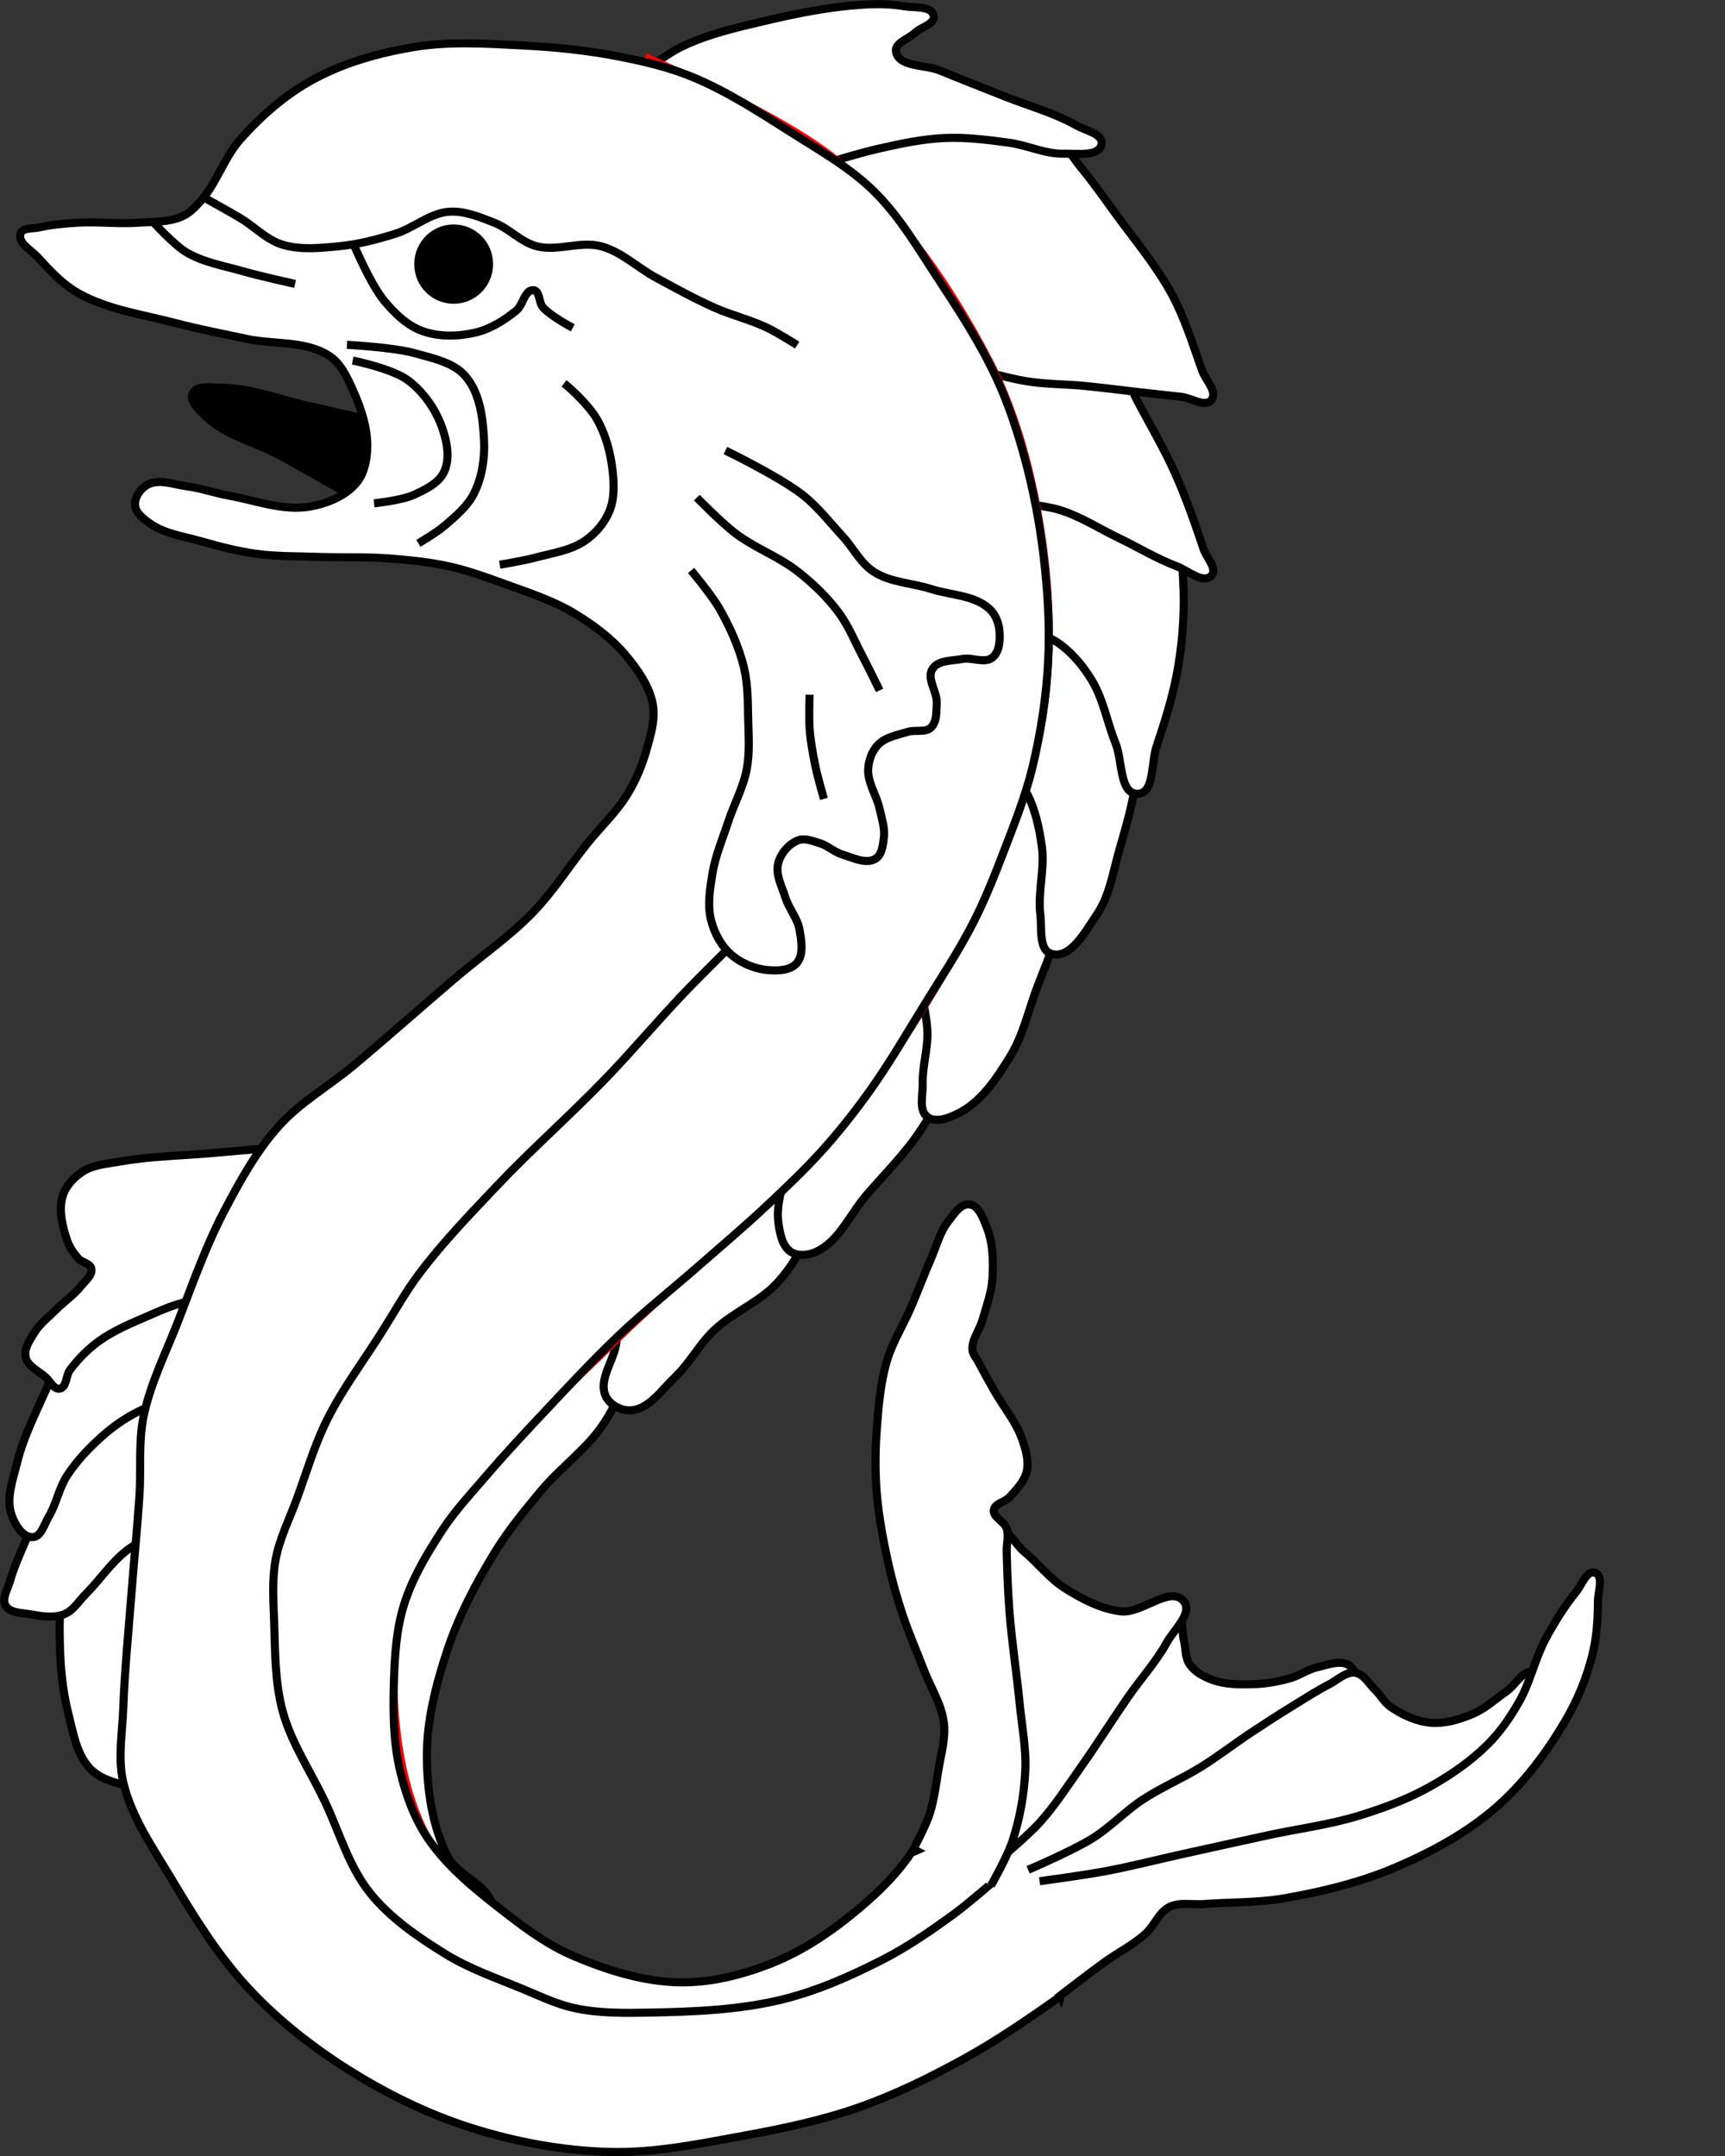 <?xml version="1.0" encoding="UTF-8" standalone="no"?>
<!-- Created with Inkscape (http://www.inkscape.org/) -->

<svg
   xmlns:dc="http://purl.org/dc/elements/1.1/"
   xmlns:cc="http://creativecommons.org/ns#"
   xmlns:rdf="http://www.w3.org/1999/02/22-rdf-syntax-ns#"
   xmlns:svg="http://www.w3.org/2000/svg"
   xmlns="http://www.w3.org/2000/svg"
   xmlns:sodipodi="http://sodipodi.sourceforge.net/DTD/sodipodi-0.dtd"
   xmlns:inkscape="http://www.inkscape.org/namespaces/inkscape"
   version="1.0"
   width="640"
   height="800"
   id="svg105290"
   sodipodi:version="0.32"
   inkscape:version="0.48.4 r9939"
   sodipodi:docname="Schildhalter_Delphin_links2.svg"
   inkscape:output_extension="org.inkscape.output.svg.inkscape"
   inkscape:export-filename="C:\Users\Volker Strunk\Desktop\links.png"
   inkscape:export-xdpi="122.82513"
   inkscape:export-ydpi="122.82513">
  <rect width="100%" height="100%" fill="#333333" stroke="none"/>
  <sodipodi:namedview
     inkscape:window-height="1002"
     inkscape:window-width="1280"
     inkscape:pageshadow="2"
     inkscape:pageopacity="0.0"
     guidetolerance="10.0"
     gridtolerance="10.0"
     objecttolerance="10.0"
     borderopacity="1.0"
     bordercolor="#666666"
     pagecolor="#ffffff"
     id="base"
     inkscape:zoom="0.52947565"
     inkscape:cx="182.91171"
     inkscape:cy="346.71966"
     inkscape:window-x="-8"
     inkscape:window-y="-8"
     inkscape:current-layer="layer1"
     showgrid="false"
     inkscape:window-maximized="1">
    <inkscape:grid
       type="xygrid"
       id="grid2850"
       empspacing="5"
       visible="true"
       enabled="true"
       snapvisiblegridlinesonly="true" />
  </sodipodi:namedview>
  <defs
     id="defs105292">
    <inkscape:perspective
       sodipodi:type="inkscape:persp3d"
       inkscape:vp_x="0 : 243.06126 : 1"
       inkscape:vp_y="0 : 1000 : 0"
       inkscape:vp_z="440.58997 : 243.06126 : 1"
       inkscape:persp3d-origin="220.29498 : 162.04084 : 1"
       id="perspective146" />
    <inkscape:perspective
       id="perspective2894"
       inkscape:persp3d-origin="0.5 : 0.33333333 : 1"
       inkscape:vp_z="1 : 0.5 : 1"
       inkscape:vp_y="0 : 1000 : 0"
       inkscape:vp_x="0 : 0.5 : 1"
       sodipodi:type="inkscape:persp3d" />
  </defs>
  <g
     id="layer1"
     transform="translate(-96.848,70.291)">
    <g
       id="g3896"
       transform="matrix(-0.995,0,0,0.995,828.117,3.669)">
      <path
         sodipodi:nodetypes="caaaaaaaa"
         id="path3687"
         d="m 676.395,487.709 c 0,0 11.601,3.112 16.507,6.39 4.489,2.999 8.005,7.35 11.182,11.715 2.851,3.917 5.553,8.133 6.922,12.78 1.963,6.66 1.763,13.826 1.597,20.767 -0.204,8.584 -1.069,17.241 -3.195,25.559 -1.795,7.026 -3.007,14.964 -7.987,20.235 -3.491,3.694 -8.88,5.299 -13.845,6.39 -4.681,1.028 -14.377,0 -14.377,0"
         style="fill:#ffffff;stroke:#000000;stroke-width:3.015;stroke-linecap:butt;stroke-linejoin:miter;stroke-miterlimit:4;stroke-opacity:1;stroke-dasharray:none"
         inkscape:connector-curvature="0" />
      <path
         sodipodi:nodetypes="caaaaaaaaaaa"
         id="path3685"
         d="m 669.472,438.72 c 0,0 12.444,4.992 18.105,8.52 6.752,4.208 13.301,9.009 18.637,14.91 4.821,5.331 8.505,11.673 11.715,18.105 2.532,5.075 3.853,10.669 5.857,15.975 2.423,6.414 5.608,12.567 7.455,19.17 0.825,2.951 3.142,6.406 1.597,9.052 -1.613,2.763 -5.898,2.655 -9.052,3.195 -4.199,0.719 -8.817,1.562 -12.78,0 -3.388,-1.335 -5.412,-4.88 -7.987,-7.455 -5.15,-5.15 -9.227,-11.418 -14.91,-15.975 -5.463,-4.38 -18.105,-10.65 -18.105,-10.65"
         style="fill:#ffffff;stroke:#000000;stroke-width:3.015;stroke-linecap:butt;stroke-linejoin:miter;stroke-miterlimit:4;stroke-opacity:1;stroke-dasharray:none"
         inkscape:connector-curvature="0" />
      <path
         sodipodi:nodetypes="caaaaaaaaaaaa"
         id="path3683"
         d="m 651.9,398.252 c 0,0 13.009,1.192 19.17,3.195 8.681,2.823 17.142,6.837 24.494,12.247 5.157,3.794 9.566,8.653 13.312,13.845 4.46,6.181 7.496,13.296 10.65,20.235 3.464,7.622 7.065,15.296 9.052,23.429 1.526,6.245 4.16,13.069 2.13,19.17 -1.229,3.694 -4.098,8.689 -7.987,8.52 -3.157,-0.138 -4.223,-4.75 -5.857,-7.455 -2.918,-4.827 -3.854,-10.709 -6.922,-15.442 -3.624,-5.591 -8.325,-10.492 -13.312,-14.91 -3.723,-3.297 -7.853,-6.19 -12.247,-8.52 -6.553,-3.474 -20.767,-7.987 -20.767,-7.987"
         style="fill:#ffffff;stroke:#000000;stroke-width:3.015;stroke-linecap:butt;stroke-linejoin:miter;stroke-miterlimit:4;stroke-opacity:1;stroke-dasharray:none"
         inkscape:connector-curvature="0" />
      <path
         sodipodi:nodetypes="caaaaaaaaaaaaaaaaaa"
         id="path3681"
         d="m 625.276,352.99 c 0,0 20.237,1.752 30.352,2.662 11.54,1.039 23.207,1.149 34.612,3.195 4.704,0.844 9.827,1.139 13.845,3.727 3.286,2.117 6.314,5.314 7.455,9.052 1.614,5.287 0.163,11.267 -1.597,16.507 -0.863,2.568 -2.452,4.905 -4.26,6.922 -1.351,1.507 -4.409,1.74 -4.792,3.727 -0.468,2.421 2.194,4.459 3.727,6.39 2.732,3.442 6.483,5.939 9.585,9.052 2.748,2.758 5.965,5.193 7.987,8.52 1.662,2.734 3.903,5.932 3.195,9.052 -0.777,3.427 -4.836,5.111 -7.455,7.455 -1.694,1.516 -3.098,4.714 -5.325,4.26 -2.568,-0.523 -2.163,-4.82 -3.727,-6.922 -2.997,-4.028 -6.594,-7.691 -10.65,-10.65 -5.644,-4.117 -12.228,-6.806 -18.637,-9.585 -4.842,-2.099 -9.728,-4.324 -14.91,-5.325 -4.535,-0.876 -13.845,-0.532 -13.845,-0.532"
         style="fill:#ffffff;stroke:#000000;stroke-width:3.015;stroke-linecap:butt;stroke-linejoin:miter;stroke-miterlimit:4;stroke-opacity:1;stroke-dasharray:none"
         inkscape:connector-curvature="0" />
      <path
         sodipodi:nodetypes="caaaaaa"
         id="path3667"
         d="m 589.599,84.084 c 0,0 19.852,-4.737 29.819,-6.922 11.153,-2.445 22.129,-6.945 33.547,-6.922 3.446,0.007 8.695,-1.009 10.117,2.13 1.345,2.968 -2.458,6.246 -4.792,8.52 -7.622,7.423 -18.894,9.792 -28.222,14.91 -11.639,6.385 -34.612,19.702 -34.612,19.702"
         style="fill:#000000;fill-opacity:1;stroke:#000000;stroke-width:3.015;stroke-linecap:butt;stroke-linejoin:miter;stroke-miterlimit:4;stroke-opacity:1;stroke-dasharray:none"
         inkscape:connector-curvature="0" />
      <path
         sodipodi:nodetypes="caaaaaaaaaaaaa"
         id="path3651"
         d="m 500.887,411.828 c 0,0 -1.608,16.155 0,23.987 1.493,7.274 4.724,14.253 8.776,20.477 6.249,9.598 16.056,16.371 23.402,25.157 6.255,7.481 12.479,15.074 17.552,23.402 6.987,11.472 13.329,23.522 17.552,36.273 4.244,12.817 7.704,26.282 7.606,39.783 -0.091,12.545 -2.011,25.63 -7.606,36.858 -3.821,7.668 -16.034,10.79 -16.966,19.307 -0.485,4.425 2.255,10.173 6.436,11.701 10.205,3.73 22.362,-4.416 30.423,-11.701 14.106,-12.748 21.891,-32.281 25.742,-50.899 4.591,-22.193 3.161,-46.396 -4.095,-67.866 -4.815,-14.245 -25.157,-37.443 -25.157,-37.443"
         style="fill:#ffffff;stroke:#000000;stroke-width:3.015;stroke-linecap:butt;stroke-linejoin:miter;stroke-miterlimit:4;stroke-opacity:1;stroke-dasharray:none"
         inkscape:connector-curvature="0" />
      <path
         sodipodi:nodetypes="caaaaaaaaa"
         id="path3649"
         d="m 435.947,350.983 c 0,0 -1.462,16.366 -1.755,24.572 -0.118,3.313 -0.862,6.745 0,9.946 1.818,6.75 5.896,12.903 10.531,18.137 6.645,7.505 16.733,11.218 23.987,18.137 5.511,5.256 9.105,12.306 14.626,17.552 4.948,4.701 9.57,11.839 16.381,12.286 3.572,0.235 7.85,-2.02 9.361,-5.265 3.099,-6.657 -4.081,-14.303 -4.095,-21.647 -0.01,-5.355 2.925,-15.796 2.925,-15.796"
         style="fill:#ffffff;stroke:#000000;stroke-width:3.015;stroke-linecap:butt;stroke-linejoin:miter;stroke-miterlimit:4;stroke-opacity:1;stroke-dasharray:none"
         inkscape:connector-curvature="0" />
      <path
         sodipodi:nodetypes="caaaaaaaaa"
         id="path3647"
         d="m 386.802,284.872 c 0,0 -2.923,13.969 -3.51,21.062 -0.676,8.163 -1.882,16.601 0,24.572 1.403,5.942 4.849,11.272 8.191,16.381 5.836,8.923 13.521,16.491 20.477,24.572 6.128,7.119 10.153,17.214 18.722,21.062 2.846,1.278 6.761,1.726 9.361,0 3.349,-2.224 4.151,-7.131 4.68,-11.116 0.959,-7.218 -2.285,-14.394 -2.925,-21.647 -0.412,-4.666 -0.585,-14.041 -0.585,-14.041"
         style="fill:#ffffff;stroke:#000000;stroke-width:3.015;stroke-linecap:butt;stroke-linejoin:miter;stroke-miterlimit:4;stroke-opacity:1;stroke-dasharray:none"
         inkscape:connector-curvature="0" />
      <path
         sodipodi:nodetypes="caaaaaaaaaa"
         id="path3645"
         d="m 354.625,205.89 c 0,0 -7.052,9.724 -9.361,15.211 -3.119,7.411 -4.868,15.422 -5.851,23.402 -0.929,7.549 -1.218,15.31 0,22.817 1.581,9.74 6.006,18.803 9.361,28.082 2.918,8.072 4.879,16.667 9.361,23.987 4.905,8.011 10.447,16.616 18.722,21.062 3.644,1.958 8.977,4.237 12.286,1.755 3.31,-2.482 1.644,-8.151 1.755,-12.286 0.179,-6.654 -2.068,-13.243 -1.755,-19.892 0.355,-7.527 4.095,-22.232 4.095,-22.232"
         style="fill:#ffffff;stroke:#000000;stroke-width:3.015;stroke-linecap:butt;stroke-linejoin:miter;stroke-miterlimit:4;stroke-opacity:1;stroke-dasharray:none"
         inkscape:connector-curvature="0" />
      <path
         sodipodi:nodetypes="caaaaaaaaaa"
         id="path3643"
         d="m 348.189,152.651 c 0,0 -14.596,5.671 -19.892,11.116 -6.75,6.941 -10.454,16.537 -13.456,25.742 -2.446,7.499 -3.745,15.518 -3.51,23.402 0.309,10.361 3.645,20.44 6.436,30.423 2.225,7.96 3.538,16.572 8.191,23.402 4.204,6.171 9.818,16.784 16.966,14.626 4.847,-1.463 3.465,-9.603 4.095,-14.626 1.045,-8.323 -1.696,-16.843 -0.585,-25.157 0.997,-7.461 2.682,-15.122 6.436,-21.647 2.27,-3.946 9.361,-9.946 9.361,-9.946"
         style="fill:#ffffff;stroke:#000000;stroke-width:3.015;stroke-linecap:butt;stroke-linejoin:miter;stroke-miterlimit:4;stroke-opacity:1;stroke-dasharray:none"
         inkscape:connector-curvature="0" />
      <path
         sodipodi:nodetypes="caaaaaaaaaac"
         id="path3641"
         d="m 359.305,102.922 c 0,0 -15.023,1.432 -22.232,3.51 -9.989,2.881 -19.497,7.387 -28.667,12.286 -4.103,2.192 -9.118,3.737 -11.701,7.606 -2.974,4.453 -2.584,10.452 -2.925,15.796 -0.673,10.526 0.083,21.179 1.755,31.593 1.665,10.369 4.87,20.46 8.191,30.423 1.993,5.978 0.72,17.451 7.021,17.552 6.811,0.109 5.629,-12.41 8.191,-18.722 3.133,-7.719 4.512,-16.245 8.776,-23.402 3.042,-5.107 6.954,-9.879 11.701,-13.456 5.156,-3.886 17.552,-8.191 17.552,-8.191"
         style="fill:#ffffff;stroke:#000000;stroke-width:3.015;stroke-linecap:butt;stroke-linejoin:miter;stroke-miterlimit:4;stroke-opacity:1;stroke-dasharray:none"
         inkscape:connector-curvature="0" />
      <path
         sodipodi:nodetypes="caaaaaaaaaac"
         id="path3639"
         d="m 360.475,112.867 c 0,0 -13.874,0.94 -20.477,2.925 -7.853,2.362 -14.84,6.982 -22.232,10.531 -7.234,3.473 -14.136,7.708 -21.647,10.531 -4.163,1.565 -9.758,6.686 -12.871,3.51 -2.419,-2.468 1.83,-6.668 2.925,-9.946 3.168,-9.482 6.459,-18.952 10.531,-28.082 4.299,-9.639 9.74,-18.727 14.626,-28.082 2.14,-4.098 2.552,-9.778 6.436,-12.286 2.79,-1.802 6.633,-0.347 9.946,-0.585 9.175,-0.66 18.348,-1.391 27.497,-2.34 9.576,-0.993 28.667,-3.51 28.667,-3.51"
         style="fill:#ffffff;stroke:#000000;stroke-width:3.015;stroke-linecap:butt;stroke-linejoin:miter;stroke-miterlimit:4;stroke-opacity:1;stroke-dasharray:none"
         inkscape:connector-curvature="0" />
      <path
         sodipodi:nodetypes="caaaaaaaaaaaac"
         id="path2865"
         d="m 382.122,60.213 c 0,0 -19.713,5.917 -29.838,7.606 -7.141,1.191 -14.442,1.052 -21.647,1.755 -6.838,0.668 -13.65,1.571 -20.477,2.34 -5.265,0.593 -10.529,1.185 -15.796,1.755 -3.704,0.401 -8.759,4.056 -11.116,1.17 -2.458,-3.009 2.209,-7.455 3.51,-11.116 3.371,-9.486 6.35,-19.215 11.116,-28.082 5.968,-11.103 14.256,-20.796 21.647,-31.008 4.002,-5.529 7.944,-11.115 12.286,-16.381 3.513,-4.261 6.236,-9.7 11.116,-12.286 9.918,-5.257 22.125,-4.464 33.348,-4.68 15.482,-0.298 31.347,0.367 46.219,4.68 7.539,2.186 21.062,10.531 21.062,10.531"
         style="fill:#ffffff;stroke:#000000;stroke-width:3.015;stroke-linecap:butt;stroke-linejoin:miter;stroke-miterlimit:4;stroke-opacity:1;stroke-dasharray:none"
         inkscape:connector-curvature="0" />
      <path
         sodipodi:nodetypes="caaaaaaaaaaaaaaac"
         id="path2863"
         d="m 500.302,-43.341 c 0,0 -12.258,-10.014 -19.307,-13.456 -10.088,-4.926 -21.25,-7.374 -32.178,-9.946 -11.734,-2.762 -23.656,-5.103 -35.688,-5.851 -5.064,-0.315 -10.212,-0.284 -15.211,0.585 -3.828,0.666 -10.275,-0.283 -11.116,3.51 -0.687,3.099 4.728,4.24 7.021,6.436 2.39,2.289 7.646,3.771 7.021,7.021 -1.123,5.834 -10.893,4.747 -16.381,7.021 -7.762,3.215 -15.607,6.226 -23.402,9.361 -9.173,3.689 -18.888,6.257 -27.497,11.116 -3.397,1.917 -10.133,3.197 -9.361,7.021 0.955,4.729 9.218,3.396 14.041,3.51 6.959,0.166 13.58,-3.157 20.477,-4.095 7.944,-1.081 15.978,-2.109 23.987,-1.755 8.488,0.375 16.873,2.21 25.157,4.095 10.109,2.3 29.838,8.776 29.838,8.776"
         style="fill:#ffffff;stroke:#000000;stroke-width:3.015;stroke-linecap:butt;stroke-linejoin:miter;stroke-miterlimit:4;stroke-opacity:1;stroke-dasharray:none"
         inkscape:connector-curvature="0" />
      <path
         sodipodi:nodetypes="caaaaaaaaaaaaa"
         id="path3693"
         d="m 494.417,-52.955 c 0,0 -51.888,21.643 -72.81,39.715 -23.251,20.083 -41.33,46.343 -55.435,73.637 -9.17,17.744 -14.702,37.425 -18.203,57.09 -3.891,21.855 -5.305,44.464 -2.908,66.534 2.144,19.743 8.148,39.055 15.319,57.574 9.004,23.253 21.014,45.397 34.466,66.392 12.204,19.047 26.365,36.906 41.653,53.579 20.839,22.727 45.803,41.32 67.846,62.881 17.568,17.184 36.038,33.689 51.298,52.953 10.784,13.613 22.421,27.451 28.131,43.851 4.557,13.088 5.114,27.545 4.137,41.369 -1.142,16.147 -4.201,32.755 -11.583,47.161 -5.62,10.969 -23.994,28.131 -23.994,28.131"
         style="fill:none;stroke:#ff0000;stroke-width:3.015;stroke-linecap:butt;stroke-linejoin:miter;stroke-miterlimit:4;stroke-opacity:1;stroke-dasharray:none"
         inkscape:connector-curvature="0" />
      <path
         sodipodi:nodetypes="caaaaaaaaaaaaaaaaaaaaaaaaaaaaaaaaaaaaaaaaaaaaaaaaaaaaaaaaaaaaaaaaaaaaaaaaaaaaaaaaaaaaaa"
         id="path3655"
         d="m 339.556,670.188 c 11.734,8.248 23.579,16.431 36.146,23.345 12.596,6.929 25.589,13.325 39.159,18.073 13.906,4.866 28.431,7.894 42.924,10.543 16.417,3 33.018,6.455 49.701,6.024 17.574,-0.453 35.208,-3.707 51.96,-9.037 16.157,-5.14 31.609,-12.772 45.936,-21.838 13.417,-8.49 26.08,-18.501 36.899,-30.122 11.294,-12.131 20.117,-26.435 28.616,-40.665 6.908,-11.565 14.978,-23.036 18.073,-36.146 2.134,-9.039 0.331,-18.581 0,-27.863 -0.502,-14.084 -1.937,-28.119 -3.012,-42.171 -0.942,-12.305 -2.194,-24.586 -3.012,-36.899 -0.65,-9.781 0.433,-19.76 -1.506,-29.369 -2.482,-12.298 -8.247,-23.704 -12.802,-35.393 -5.433,-13.943 -10.361,-28.17 -17.32,-41.418 -5.829,-11.095 -11.97,-22.292 -20.332,-31.628 -7.977,-8.907 -18.685,-14.927 -27.863,-22.591 -12.706,-10.611 -25.059,-21.638 -37.652,-32.381 -9.756,-8.323 -20.461,-15.625 -29.369,-24.851 -7.484,-7.751 -13.272,-16.978 -20.004,-25.392 -5.023,-6.279 -11.052,-11.84 -15.211,-18.722 -3.073,-5.084 -5.43,-10.657 -7.021,-16.381 -1.528,-5.501 -3.375,-11.352 -2.34,-16.966 1.25,-6.781 5.539,-12.834 9.946,-18.137 5.314,-6.395 12.186,-11.503 19.307,-15.796 8.158,-4.919 17.385,-7.832 26.327,-11.116 6.716,-2.467 13.491,-4.89 20.477,-6.436 7.298,-1.614 14.779,-2.354 22.232,-2.925 8.752,-0.671 17.555,-0.268 26.327,-0.585 7.805,-0.282 15.665,-0.101 23.402,-1.17 6.936,-0.959 13.744,-2.76 20.477,-4.68 6.346,-1.81 13.289,-2.69 18.722,-6.436 2.508,-1.729 5.633,-3.982 5.851,-7.021 0.213,-2.969 -2.053,-6.206 -4.68,-7.606 -4.306,-2.295 -9.788,-0.044 -14.626,0.585 -5.349,0.696 -10.487,2.558 -15.796,3.51 -9.881,1.773 -19.933,5.731 -29.838,4.095 -6.454,-1.065 -13.3,-3.805 -17.552,-8.776 -2.927,-3.421 -3.939,-8.372 -4.095,-12.871 -0.258,-7.422 2.248,-14.862 5.265,-21.647 2.11,-4.745 4.457,-9.989 8.776,-12.871 8.78,-5.86 20.687,-4.218 31.008,-6.436 8.789,-1.889 17.635,-3.557 26.327,-5.851 12.227,-3.227 25.241,-4.934 36.273,-11.116 5.905,-3.31 10.648,-8.455 15.211,-13.456 2.445,-2.68 7.536,-5.319 6.436,-8.776 -0.748,-2.351 -4.615,-1.795 -7.021,-2.34 -4.6,-1.043 -9.334,-1.462 -14.041,-1.755 -7.591,-0.473 -15.23,0.539 -22.817,0 C 677.921,8.337 672.082,8.629 667.042,6.388 664.258,5.151 662.037,2.822 660.021,0.538 654.043,-6.236 651.387,-15.518 645.395,-22.279 c -7.718,-8.708 -16.709,-16.638 -26.912,-22.232 -11.681,-6.404 -24.885,-10.118 -38.028,-12.286 -13.278,-2.19 -26.928,-1.256 -40.368,-0.585 -11.959,0.597 -23.934,1.81 -35.688,4.095 -9.335,1.815 -18.706,3.98 -27.497,7.606 -13.239,5.459 -25.352,13.39 -37.443,21.062 -10.509,6.668 -21.563,12.906 -30.423,21.647 -9.635,9.506 -16.553,21.452 -23.987,32.763 -7.826,11.906 -15.64,23.938 -21.647,36.858 -4.446,9.564 -7.766,19.659 -10.531,29.838 -3.228,11.885 -5.571,24.043 -7.021,36.273 -1.539,12.988 -2.417,26.136 -1.755,39.198 0.678,13.387 2.707,26.753 5.851,39.783 2.56,10.611 6.628,20.814 10.531,31.008 3.476,9.079 7.056,18.151 11.462,26.817 5.561,10.936 12.403,21.175 18.826,31.628 6.38,10.383 12.52,20.941 19.579,30.875 5.382,7.573 11.138,14.902 17.32,21.838 6.613,7.42 13.847,14.273 21.085,21.085 8.546,8.044 17.533,15.606 26.357,23.345 9.498,8.33 19.432,16.176 28.616,24.851 9.678,9.142 18.74,18.92 27.863,28.616 7.671,8.153 15.306,16.351 22.591,24.851 5.46,6.37 11.238,12.548 15.814,19.579 5.695,8.751 11.196,17.897 14.308,27.863 2.867,9.184 3.463,19 3.765,28.616 0.347,11.065 0.258,22.354 -2.259,33.134 -2.098,8.988 -5.325,17.99 -10.543,25.604 -7.829,11.424 -19.174,20.134 -30.122,28.616 -7.488,5.802 -15.38,11.357 -24.098,15.061 -12.383,5.262 -25.708,9.47 -39.159,9.79 -11.516,0.274 -23.143,-2.624 -33.887,-6.777 -10.922,-4.222 -21.003,-10.728 -30.122,-18.073 -9.128,-7.352 -17.963,-15.617 -24.098,-25.604 l -0.011,1.568 -45.794,-20.234 -21.299,21.299 12.884,53.092 z"
         style="fill:#ffffff;stroke:#000000;stroke-width:3.015;stroke-linecap:butt;stroke-linejoin:miter;stroke-miterlimit:4;stroke-opacity:1;stroke-dasharray:none"
         inkscape:connector-curvature="0" />
      <path
         sodipodi:nodetypes="caaaaaaaaaaaaaaaaaa"
         id="path3700"
         d="m 330.811,625.623 c 0,0 -18.194,-11.578 -27.157,-17.572 -9.863,-6.596 -19.346,-13.755 -29.287,-20.235 -9.946,-6.483 -20.756,-11.646 -30.352,-18.637 -5.29,-3.855 -13.003,-6.518 -14.91,-12.78 -0.966,-3.172 -0.022,-7.639 2.662,-9.585 3.165,-2.294 7.894,-0.294 11.715,0.532 3.737,0.808 6.964,3.242 10.65,4.26 4.332,1.197 8.82,2.005 13.312,2.13 5.173,0.144 10.586,0.19 15.442,-1.597 3.234,-1.19 6.574,-3.013 8.52,-5.857 1.75,-2.559 1.337,-6.055 2.13,-9.052 0.804,-3.041 -0.16,-7.665 2.662,-9.052 3.076,-1.512 6.644,1.966 9.585,3.727 4.211,2.523 8.003,5.844 11.182,9.585 6.19,7.283 9.709,16.474 14.91,24.494 3.402,5.246 7.176,10.243 10.65,15.442 3.993,5.977 7.512,12.273 11.715,18.105 4.652,6.454 14.91,18.637 14.91,18.637"
         style="fill:#ffffff;stroke:#000000;stroke-width:3.015;stroke-linecap:butt;stroke-linejoin:miter;stroke-miterlimit:4;stroke-opacity:1;stroke-dasharray:none"
         inkscape:connector-curvature="0" />
      <path
         sodipodi:nodetypes="caaaaaaaaaaaa"
         id="path3657"
         d="m 658.851,-0.632 c 0,0 -9.032,4.965 -13.456,7.606 -5.343,3.189 -9.843,8.138 -15.796,9.946 -6.72,2.041 -14.07,1.254 -21.062,0.585 -7.159,-0.685 -14.201,-2.523 -21.062,-4.68 -6.841,-2.151 -12.742,-7.64 -19.892,-8.191 -5.801,-0.447 -11.546,1.981 -16.966,4.095 -5.612,2.189 -9.965,7.265 -15.796,8.776 -7.74,2.006 -16.259,-2.052 -23.987,0 -7.598,2.018 -13.566,7.954 -20.477,11.701 -7.131,3.866 -14.24,7.81 -21.647,11.116 -6.482,2.893 -13.484,4.55 -19.892,7.606 -3.865,1.843 -11.116,6.436 -11.116,6.436"
         style="fill:none;stroke:#000000;stroke-width:3.015;stroke-linecap:butt;stroke-linejoin:miter;stroke-miterlimit:4;stroke-opacity:1;stroke-dasharray:none"
         inkscape:connector-curvature="0" />
      <path
         sodipodi:nodetypes="caaa"
         id="path3659"
         d="m 677.573,8.728 c 0,0 -7.517,8.331 -12.286,11.116 -6.39,3.732 -13.949,4.977 -21.062,7.021 -6.364,1.829 -19.307,4.68 -19.307,4.68"
         style="fill:none;stroke:#000000;stroke-width:3.015;stroke-linecap:butt;stroke-linejoin:miter;stroke-miterlimit:4;stroke-opacity:1;stroke-dasharray:none"
         inkscape:connector-curvature="0" />
      <path
         sodipodi:nodetypes="caaaaaaa"
         id="path3661"
         d="m 603.271,16.334 c 0,0 -6.427,15.365 -11.701,21.647 -3.838,4.572 -8.433,9.072 -14.041,11.116 -6.232,2.272 -13.436,2.112 -19.892,0.585 -5.604,-1.326 -10.738,-4.564 -15.211,-8.191 -2.58,-2.091 -3.132,-7.942 -6.436,-7.606 -2.431,0.247 -1.872,4.623 -3.51,6.436 -3.011,3.33 -11.116,7.606 -11.116,7.606"
         style="fill:none;stroke:#000000;stroke-width:3.015;stroke-linecap:butt;stroke-linejoin:miter;stroke-miterlimit:4;stroke-opacity:1;stroke-dasharray:none"
         inkscape:connector-curvature="0" />
      <path
         transform="matrix(0.797,0,0,0.851,152.41,-76.147)"
         d="m 535.28,117.87 c 0,8.592 -7.44,15.556 -16.617,15.556 -9.177,0 -16.617,-6.965 -16.617,-15.556 0,-8.592 7.44,-15.556 16.617,-15.556 9.177,0 16.617,6.965 16.617,15.556 z"
         sodipodi:ry="15.556349"
         sodipodi:rx="16.617008"
         sodipodi:cy="117.86977"
         sodipodi:cx="518.66278"
         id="path3665"
         style="fill:#000000;fill-opacity:1;stroke:#000000;stroke-width:3.662;stroke-miterlimit:4;stroke-opacity:1;stroke-dasharray:none"
         sodipodi:type="arc" />
      <path
         sodipodi:nodetypes="caaaaa"
         id="path3669"
         d="m 603.444,60.123 c 0,0 -14.914,3.001 -20.767,7.455 -5.879,4.473 -10.428,11.102 -12.78,18.105 -1.696,5.051 -2.817,11.162 -0.532,15.975 2.01,4.233 6.925,6.562 11.182,8.52 4.618,2.124 14.91,3.195 14.91,3.195"
         style="fill:none;stroke:#000000;stroke-width:3.015;stroke-linecap:butt;stroke-linejoin:miter;stroke-miterlimit:4;stroke-opacity:1;stroke-dasharray:none"
         inkscape:connector-curvature="0" />
      <path
         sodipodi:nodetypes="caaaaaa"
         id="path3671"
         d="m 605.574,54.265 c 0,0 -17.3,0.85 -25.559,3.195 -6.571,1.865 -14.176,3.347 -18.637,8.52 -5.43,6.296 -6.531,15.657 -6.922,23.962 -0.315,6.676 0.739,13.723 3.727,19.702 2.471,4.945 6.988,8.646 11.182,12.247 2.913,2.501 9.585,6.39 9.585,6.39"
         style="fill:none;stroke:#000000;stroke-width:3.015;stroke-linecap:butt;stroke-linejoin:miter;stroke-miterlimit:4;stroke-opacity:1;stroke-dasharray:none"
         inkscape:connector-curvature="0" />
      <path
         sodipodi:nodetypes="caaaaaa"
         id="path3673"
         d="m 524.636,68.642 c -2.13,1.597 -9.25,8.08 -12.247,13.312 -3.321,5.798 -5.106,12.53 -5.857,19.17 -0.56,4.951 -0.764,10.275 1.065,14.91 1.761,4.461 5.122,8.434 9.052,11.182 5.382,3.764 12.297,4.677 18.637,6.39 4.369,1.18 13.312,2.662 13.312,2.662"
         style="fill:none;stroke:#000000;stroke-width:3.015;stroke-linecap:butt;stroke-linejoin:miter;stroke-miterlimit:4;stroke-opacity:1;stroke-dasharray:none"
         inkscape:connector-curvature="0" />
      <path
         sodipodi:nodetypes="caaaaaaaaaaaaaaaaaaaa"
         id="path3689"
         d="m 457.543,273.65 c 0,0 14.712,14.401 21.832,21.832 10.169,10.613 19.615,21.903 29.819,32.482 13.157,13.641 27.436,26.177 40.469,39.936 9.944,10.498 20.027,20.952 28.754,32.482 5.349,7.066 9.638,14.876 14.377,22.364 6.822,10.779 14.561,21.057 20.234,32.482 4.648,9.359 7.597,19.471 11.182,29.287 2.773,7.593 6.545,14.943 7.987,22.897 1.363,7.512 0.806,15.267 0.532,22.897 -0.403,11.226 -0.24,22.71 -3.195,33.547 -3.196,11.721 -10.185,22.061 -15.442,33.014 -5.564,11.593 -9.02,24.559 -17.04,34.612 -7.554,9.47 -17.916,16.53 -28.222,22.897 -8.785,5.428 -18.667,8.862 -28.222,12.78 -6.651,2.727 -13.197,5.989 -20.235,7.455 -9.051,1.885 -18.446,1.782 -27.689,1.597 -16.404,-0.327 -33.038,-0.947 -48.989,-4.792 -13.169,-3.175 -25.744,-8.745 -37.807,-14.91 -9.382,-4.795 -18.101,-10.845 -26.624,-17.04 -5.203,-3.781 -14.91,-12.247 -14.91,-12.247"
         style="fill:none;stroke:#000000;stroke-width:3.015;stroke-linecap:butt;stroke-linejoin:miter;stroke-miterlimit:4;stroke-opacity:1;stroke-dasharray:none"
         inkscape:connector-curvature="0" />
      <path
         sodipodi:nodetypes="caaaaaaaaaaaaaaaaaaa"
         id="path3698"
         d="m 319.629,630.416 c 0,0 -25.952,-2.144 -38.872,-3.727 -15.498,-1.9 -31.349,-2.511 -46.326,-6.922 -13.64,-4.018 -26.853,-9.972 -38.872,-17.572 -9.047,-5.721 -17.783,-12.428 -24.494,-20.767 -6.173,-7.67 -15.092,-16.325 -13.845,-26.092 0.366,-2.866 2.981,-6.11 5.857,-6.39 4.169,-0.405 6.687,5.05 10.117,7.455 4.192,2.939 8.056,6.545 12.78,8.52 4.85,2.028 10.205,3.642 15.442,3.195 5.32,-0.454 10.507,-2.835 14.91,-5.857 2.382,-1.635 3.78,-4.381 5.857,-6.39 2.352,-2.275 4.216,-5.916 7.455,-6.39 3.459,-0.506 6.478,2.656 9.585,4.26 4.95,2.556 9.637,5.593 14.377,8.52 5.027,3.104 9.988,6.316 14.91,9.585 6.275,4.167 12.24,8.803 18.637,12.78 7.087,4.405 14.871,7.645 21.832,12.247 6.545,4.327 11.972,10.237 18.637,14.377 7.552,4.692 23.962,11.715 23.962,11.715"
         style="fill:#ffffff;stroke:#000000;stroke-width:3.015;stroke-linecap:butt;stroke-linejoin:miter;stroke-miterlimit:4;stroke-opacity:1;stroke-dasharray:none"
         inkscape:connector-curvature="0" />
      <path
         sodipodi:nodetypes="caaaaaaaaaaaaaaaaaaaaa"
         id="path3696"
         d="m 347.318,627.221 c 0,0 -16.376,-2.21 -24.494,-3.727 -9.651,-1.805 -19.168,-4.269 -28.754,-6.39 -10.47,-2.317 -20.939,-4.64 -31.417,-6.922 -11.531,-2.512 -23.336,-3.969 -34.612,-7.455 -8.975,-2.775 -17.892,-6.067 -26.092,-10.65 -7.872,-4.399 -15.452,-9.602 -21.832,-15.975 -4.672,-4.667 -8.465,-10.227 -11.715,-15.975 -4.072,-7.202 -5.725,-15.579 -9.585,-22.897 -3.353,-6.358 -7.196,-12.515 -11.715,-18.105 -2.052,-2.538 -3.849,-8.019 -6.922,-6.922 -3.36,1.199 -1.074,7.082 -1.065,10.65 0.018,6.782 0.463,13.66 2.13,20.234 2.171,8.563 5.627,16.887 10.117,24.494 6.932,11.745 15.29,22.974 25.559,31.949 10.91,9.535 23.962,16.642 37.274,22.364 13.372,5.749 27.724,9.231 42.066,11.715 9.819,1.7 19.884,1.361 29.819,2.13 4.262,0.33 8.953,-0.84 12.78,1.065 4.051,2.017 5.657,7.125 9.052,10.117 4.691,4.134 10.375,6.986 15.442,10.65 5.955,4.306 17.572,13.312 17.572,13.312"
         style="fill:#ffffff;stroke:#000000;stroke-width:3.015;stroke-linecap:butt;stroke-linejoin:miter;stroke-miterlimit:4;stroke-opacity:1;stroke-dasharray:none"
         inkscape:connector-curvature="0" />
      <path
         sodipodi:nodetypes="caaaaaaaaaaaaa"
         id="path3694"
         d="m 368.085,613.376 c 0,0 -5.587,-25.408 -6.39,-38.339 -0.804,-12.943 0.961,-25.919 1.597,-38.872 0.611,-12.43 2.658,-24.84 2.13,-37.274 -0.053,-1.254 0.63,-3.255 -0.532,-3.727 -4.573,-1.856 -7.923,5.894 -11.715,9.052 -5.312,4.424 -9.585,10.172 -15.442,13.845 -6.339,3.975 -13.335,7.655 -20.767,8.52 -7.855,0.913 -18.53,-9.935 -23.429,-3.727 -3.451,4.373 3.694,10.567 6.39,15.442 4.003,7.241 9.67,13.43 14.377,20.234 5.966,8.623 11.513,17.534 17.572,26.092 4.984,7.041 9.645,14.379 15.442,20.767 5.151,5.676 17.04,15.442 17.04,15.442"
         style="fill:#ffffff;stroke:#000000;stroke-width:3.015;stroke-linecap:butt;stroke-linejoin:miter;stroke-miterlimit:4;stroke-opacity:1;stroke-dasharray:none"
         inkscape:connector-curvature="0" />
      <path
         sodipodi:nodetypes="caaaaaaaaaaaaaaaaaaaaaaaaaaaaaa"
         id="path3691"
         d="m 365.423,628.818 c 0,0 -6.087,-10.697 -7.987,-16.507 -2.749,-8.405 -4.357,-17.26 -4.792,-26.092 -0.421,-8.539 1.303,-17.05 2.13,-25.559 1.089,-11.198 2.844,-22.33 3.727,-33.547 0.6,-7.617 0.887,-15.258 1.065,-22.897 0.066,-2.839 -0.847,-5.809 0,-8.52 0.837,-2.679 5.183,-4.143 4.792,-6.922 -0.351,-2.498 -4.163,-2.924 -5.857,-4.792 -2.579,-2.845 -5.529,-5.843 -6.39,-9.585 -0.884,-3.841 0.33,-7.983 1.597,-11.715 2.301,-6.775 7.151,-12.396 10.65,-18.637 1.981,-3.534 3.975,-7.062 5.857,-10.65 0.738,-1.406 2.017,-2.676 2.13,-4.26 0.279,-3.919 -2.644,-7.405 -3.727,-11.182 -1.46,-5.09 -3.394,-10.157 -3.727,-15.442 -0.405,-6.416 -0.237,-13.192 2.13,-19.17 1.307,-3.301 2.868,-8.073 6.39,-8.52 3.382,-0.429 5.885,3.705 7.987,6.39 3.133,4.002 4.357,9.186 6.39,13.845 2.611,5.982 4.879,12.108 7.455,18.105 2.916,6.789 6.991,13.139 9.052,20.234 2.402,8.268 3.105,16.972 3.727,25.559 0.565,7.789 0.631,15.645 0,23.429 -0.712,8.784 -2.368,17.485 -4.26,26.092 -1.424,6.477 -3.245,12.872 -5.325,19.17 -2.326,7.042 -5.344,13.837 -7.987,20.767 -2.503,6.561 -6.598,12.733 -7.455,19.702 -0.741,6.031 1.178,12.103 2.13,18.105 0.85,5.363 1.528,10.806 3.195,15.975 1.317,4.082 5.325,11.715 5.325,11.715"
         style="fill:#ffffff;stroke:#000000;stroke-width:3.015;stroke-linecap:butt;stroke-linejoin:miter;stroke-miterlimit:4;stroke-opacity:1;stroke-dasharray:none"
         inkscape:connector-curvature="0" />
      <path
         sodipodi:nodetypes="caaaaaaaaaaaaaaaaaaaaaaaaaaaaaaaaaa"
         id="path3675"
         d="m 464.465,93.669 c 0,0 -20.037,9.713 -28.754,16.507 -5.644,4.398 -10.06,10.181 -14.91,15.442 -4.006,4.346 -6.739,10.121 -11.715,13.312 -6.239,4.002 -14.241,4.127 -21.299,6.39 -7.323,2.348 -16.173,2.249 -21.832,7.455 -2.281,2.099 -3.508,5.428 -3.727,8.52 -0.234,3.308 0.071,7.516 2.662,9.585 2.916,2.328 7.514,-0.153 11.182,0.532 3.862,0.721 9.087,0.403 11.182,3.727 2.289,3.632 -1.826,8.493 -1.597,12.78 0.165,3.095 -0.112,6.911 2.13,9.052 2.089,1.996 5.755,0.757 8.52,1.597 3.88,1.18 8.335,1.904 11.182,4.792 2.291,2.324 3.544,5.794 3.727,9.052 0.29,5.161 -3.164,9.858 -4.26,14.91 -0.761,3.508 -2.012,7.084 -1.597,10.65 0.331,2.848 0.721,6.537 3.195,7.987 3.552,2.082 8.31,-0.394 12.247,-1.597 3.036,-0.928 5.485,-3.327 8.52,-4.26 2.568,-0.789 5.473,-2.01 7.987,-1.065 3.532,1.328 6.497,4.87 7.455,8.52 1.105,4.209 -1.344,8.633 -2.662,12.78 -1.349,4.242 -4.608,7.854 -5.325,12.247 -0.66,4.044 -1.575,9.113 1.065,12.247 2.247,2.667 6.637,2.888 10.117,2.662 5.164,-0.335 10.469,-2.465 14.377,-5.857 3.725,-3.233 6.24,-8 7.455,-12.78 1.443,-5.679 0.421,-11.79 -0.532,-17.572 -1.087,-6.592 -3.773,-12.821 -5.857,-19.17 -2.171,-6.614 -5.651,-12.858 -6.922,-19.702 -1.103,-5.936 -0.688,-12.069 -0.532,-18.105 0.17,-6.587 0.051,-13.297 1.597,-19.702 1.85,-7.658 5.17,-14.977 9.052,-21.832 2.939,-5.189 10.65,-14.377 10.65,-14.377"
         style="fill:#ffffff;stroke:#000000;stroke-width:3.015;stroke-linecap:butt;stroke-linejoin:miter;stroke-miterlimit:4;stroke-opacity:1;stroke-dasharray:none"
         inkscape:connector-curvature="0" />
      <path
         sodipodi:nodetypes="caaaaa"
         id="path3677"
         d="m 475.115,111.241 c 0,0 -9.172,9.366 -14.377,13.312 -7.302,5.536 -16.235,8.702 -23.429,14.377 -5.518,4.353 -10.693,9.287 -14.91,14.91 -3.765,5.02 -6.14,10.948 -9.052,16.507 -2.21,4.219 -6.39,12.78 -6.39,12.78"
         style="fill:none;stroke:#000000;stroke-width:3.015;stroke-linecap:butt;stroke-linejoin:miter;stroke-miterlimit:4;stroke-opacity:1;stroke-dasharray:none"
         inkscape:connector-curvature="0" />
      <path
         sodipodi:nodetypes="caaa"
         id="path3679"
         d="m 427.724,223.596 c 0,0 2.341,-8.116 3.195,-12.247 0.946,-4.572 1.774,-9.189 2.13,-13.845 0.325,-4.247 0,-12.78 0,-12.78"
         style="fill:none;stroke:#000000;stroke-width:3.015;stroke-linecap:butt;stroke-linejoin:miter;stroke-miterlimit:4;stroke-opacity:1;stroke-dasharray:none"
         inkscape:connector-curvature="0" />
    </g>
  </g>
</svg>
